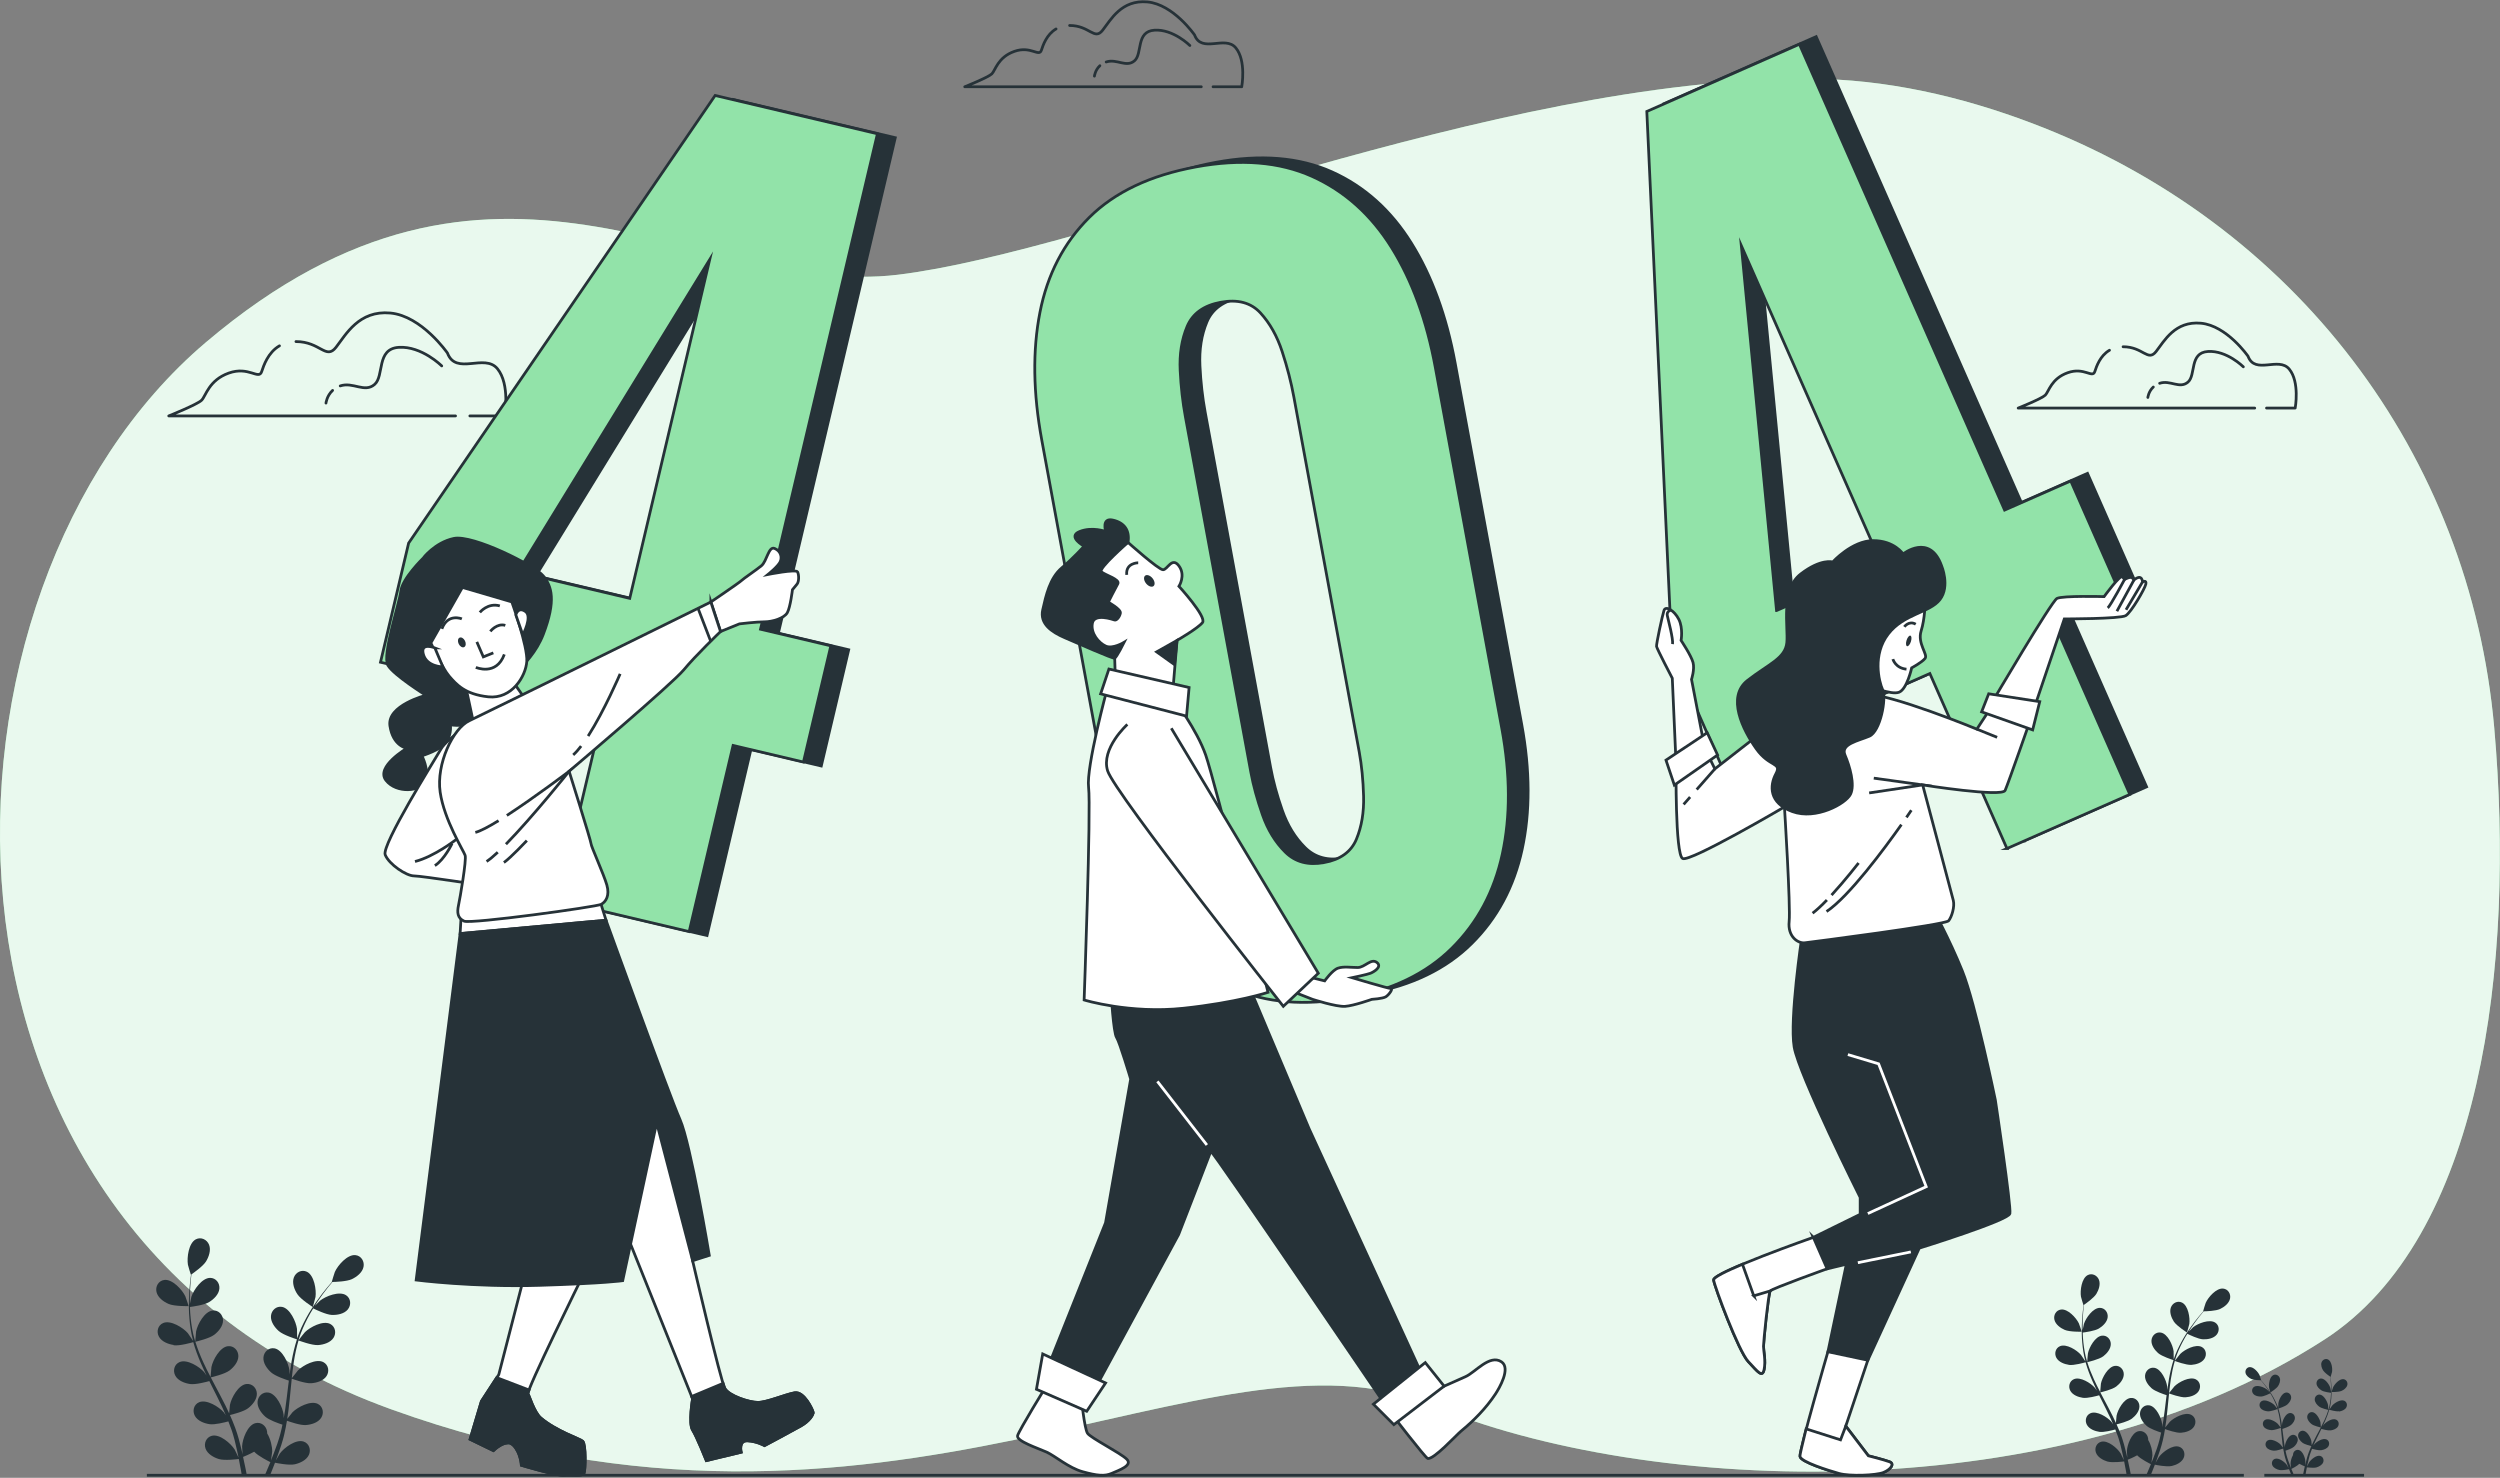 <svg width="900" height="532" viewBox="0 0 900 532" fill="none" xmlns="http://www.w3.org/2000/svg">
<rect x="0" y="0" width="900" height="532" fill="#808080" stroke="none"/>
<g clip-path="url(#clip0_902_482)">
<path d="M897.921 261.935C889.207 163.717 826.418 80.18 731.133 44.217C706.085 34.757 678.973 28.43 651.201 28.355C537.743 28.032 394.512 90.299 323.17 98.914C251.841 107.529 178.634 34.521 74.052 123.291C-30.518 212.062 -37.952 442.72 140.732 507.312C319.416 571.892 435.858 472.766 514.696 505.671C593.534 538.576 741.401 544.021 836.897 482.176C893.52 445.505 905.479 347.187 897.921 261.948V261.935Z" fill="#92E3A9"/>
<path opacity="0.8" d="M897.921 261.935C889.207 163.717 826.418 80.18 731.133 44.217C706.085 34.757 678.973 28.43 651.201 28.355C537.743 28.032 394.512 90.299 323.17 98.914C251.841 107.529 178.634 34.521 74.052 123.291C-30.518 212.062 -37.952 442.72 140.732 507.312C319.416 571.892 435.858 472.766 514.696 505.671C593.534 538.576 741.401 544.021 836.897 482.176C893.52 445.505 905.479 347.187 897.921 261.948V261.935Z" fill="white"/>
<path d="M815.155 531.093H851.056" stroke="#263238" stroke-miterlimit="10"/>
<path d="M52.869 531.093H807.783" stroke="#263238" stroke-miterlimit="10"/>
<path d="M60.676 469.41C62.777 470.33 67.911 470.205 67.911 470.205C67.961 470.205 66.805 466.849 66.705 466.638C65.574 464.276 62.019 460.385 59.122 460.783C57.034 461.068 55.878 463.157 56.338 465.121C56.822 467.135 58.873 468.627 60.664 469.397L60.676 469.41Z" fill="#263238"/>
<path d="M62.454 484.29C64.629 484.613 69.216 483.283 69.577 483.171C70.298 485.732 71.255 488.305 72.361 490.866C72.995 492.32 73.666 493.775 74.375 495.217C73.952 494.608 73.579 494.061 73.517 493.986C71.802 492.009 67.339 489.2 64.654 490.344C62.715 491.164 62.143 493.489 63.125 495.266C64.119 497.081 66.506 497.976 68.433 498.25C70.397 498.536 74.325 497.479 75.357 497.193C75.63 497.74 75.904 498.3 76.177 498.847C77.508 501.494 78.838 504.117 80.068 506.74C80.504 507.66 80.901 508.592 81.299 509.512C80.926 508.965 80.615 508.518 80.553 508.443C78.85 506.467 74.375 503.657 71.69 504.801C69.751 505.621 69.179 507.946 70.161 509.724C71.155 511.539 73.542 512.434 75.469 512.707C77.334 512.981 80.976 512.036 82.207 511.7C82.579 512.657 82.965 513.615 83.288 514.559C83.499 515.206 83.736 515.827 83.91 516.486C84.096 517.145 84.27 517.791 84.457 518.438C84.755 519.693 85.078 520.974 85.339 522.204C85.526 523.062 85.687 523.87 85.861 524.691C85.439 523.771 84.581 521.981 84.481 521.832C83.089 519.619 79.111 516.163 76.264 516.884C74.226 517.406 73.306 519.619 74.002 521.508C74.711 523.448 76.923 524.691 78.8 525.263C80.852 525.884 85.401 525.312 85.973 525.238C86.247 526.593 86.495 527.923 86.719 529.178C86.831 529.837 86.943 530.459 87.042 531.093H88.857C88.72 530.372 88.584 529.638 88.434 528.855C88.161 527.475 87.85 526.008 87.502 524.492C87.85 524.355 89.79 523.572 91.505 522.615C92.997 524.231 96.838 526.133 97.335 526.369C96.813 527.649 96.291 528.892 95.781 530.061C95.632 530.409 95.483 530.745 95.334 531.08H97.236C97.285 530.968 97.335 530.857 97.373 530.732C97.907 529.427 98.454 528.035 99.001 526.58C99.548 526.692 104.048 527.612 106.149 527.14C108.051 526.705 110.35 525.635 111.208 523.746C112.041 521.906 111.295 519.631 109.294 518.96C106.522 518.028 102.283 521.173 100.741 523.274C100.654 523.398 99.809 524.852 99.287 525.785C99.511 525.188 99.722 524.616 99.946 524.007C100.393 522.801 100.791 521.583 101.239 520.278C101.425 519.644 101.624 518.997 101.823 518.338C102.034 517.692 102.171 516.996 102.345 516.312C102.718 514.733 103.029 513.105 103.302 511.464C104.359 511.849 108.138 513.167 110.089 513.018C112.041 512.881 114.478 512.173 115.609 510.432C116.715 508.742 116.317 506.38 114.44 505.41C111.842 504.068 107.181 506.541 105.328 508.381C105.216 508.493 104.036 509.972 103.402 510.793C103.551 509.811 103.712 508.816 103.837 507.809C104.197 504.913 104.471 501.967 104.757 499.021C104.844 498.125 104.943 497.23 105.03 496.323C105.403 496.46 109.853 498.125 112.041 497.964C113.993 497.827 116.429 497.119 117.561 495.378C118.667 493.688 118.269 491.326 116.392 490.356C113.794 489.014 109.132 491.487 107.28 493.327C107.143 493.464 105.44 495.59 105.042 496.149C105.254 494.172 105.478 492.208 105.776 490.281C106.186 487.621 106.745 485.023 107.466 482.562C107.641 482.624 112.277 484.377 114.527 484.228C116.479 484.091 118.916 483.37 120.047 481.642C121.153 479.951 120.755 477.589 118.878 476.62C116.28 475.277 111.618 477.751 109.766 479.591C109.617 479.74 107.802 482.015 107.504 482.45C107.554 482.301 107.578 482.152 107.616 482.002C108.424 479.379 109.53 476.931 110.674 474.693C111.345 473.388 112.054 472.182 112.762 471.026C113.595 471.436 117.411 473.288 119.438 473.375C121.389 473.45 123.888 473.015 125.206 471.411C126.486 469.845 126.362 467.458 124.597 466.29C122.16 464.673 117.25 466.613 115.211 468.241C115.099 468.328 114.067 469.36 113.334 470.106C113.67 469.584 113.993 469.049 114.328 468.552C115.547 466.712 116.79 465.096 117.896 463.679C118.53 462.883 119.114 462.162 119.674 461.504C120.706 461.491 124.845 461.354 126.648 460.509C128.413 459.676 130.439 458.135 130.862 456.108C131.284 454.132 130.066 452.068 127.965 451.845C125.056 451.534 121.601 455.512 120.544 457.899C120.457 458.11 119.388 461.491 119.438 461.491C119.438 461.491 119.487 461.491 119.5 461.491C118.953 462.113 118.369 462.796 117.747 463.542C116.603 464.935 115.335 466.526 114.067 468.353C112.799 470.168 111.469 472.182 110.251 474.432C109.033 476.682 107.864 479.106 106.994 481.766C106.994 481.791 106.982 481.828 106.969 481.853C106.982 480.995 106.944 478.596 106.92 478.41C106.584 475.824 104.408 471.013 101.537 470.479C99.461 470.093 97.708 471.722 97.546 473.736C97.373 475.799 98.864 477.85 100.331 479.156C101.972 480.623 106.522 482.04 106.895 482.152C106.087 484.687 105.453 487.36 104.968 490.095C104.694 491.661 104.458 493.24 104.247 494.831C104.247 494.085 104.222 493.427 104.21 493.34C103.874 490.754 101.698 485.943 98.827 485.409C96.751 485.023 94.998 486.652 94.837 488.665C94.662 490.729 96.154 492.78 97.621 494.085C99.1 495.403 102.954 496.696 103.986 497.019C103.911 497.628 103.824 498.237 103.75 498.847C103.402 501.78 103.066 504.714 102.643 507.573C102.494 508.58 102.32 509.575 102.134 510.557C102.134 509.898 102.109 509.338 102.096 509.264C101.761 506.678 99.585 501.867 96.714 501.333C94.638 500.947 92.885 502.576 92.723 504.59C92.549 506.653 94.053 508.704 95.508 510.01C96.912 511.265 100.468 512.483 101.686 512.881C101.475 513.888 101.263 514.895 101.002 515.865C100.816 516.524 100.679 517.17 100.455 517.816C100.244 518.463 100.045 519.109 99.834 519.743C99.399 520.949 98.951 522.204 98.491 523.373C98.18 524.193 97.87 524.964 97.559 525.735C97.721 524.728 97.982 522.764 97.994 522.59C98.031 520.85 97.422 518.04 96.192 516.051C96.192 515.79 96.192 515.541 96.142 515.28C95.819 513.279 93.942 511.8 91.903 512.347C89.081 513.105 87.278 518.065 87.154 520.675C87.154 520.825 87.241 522.503 87.328 523.572C87.191 522.963 87.055 522.354 86.906 521.732C86.607 520.477 86.272 519.246 85.923 517.903C85.725 517.269 85.538 516.623 85.339 515.964C85.153 515.318 84.879 514.646 84.656 513.988C84.096 512.459 83.45 510.942 82.778 509.413C83.872 509.152 87.751 508.17 89.305 506.976C90.859 505.783 92.499 503.844 92.475 501.78C92.462 499.754 90.834 498.014 88.733 498.237C85.824 498.548 83.3 503.185 82.778 505.746C82.741 505.907 82.579 507.784 82.493 508.816C82.082 507.909 81.672 507.001 81.212 506.094C79.907 503.471 78.514 500.873 77.135 498.262C76.712 497.467 76.302 496.659 75.879 495.863C76.264 495.776 80.901 494.695 82.642 493.364C84.195 492.171 85.836 490.232 85.812 488.168C85.799 486.142 84.171 484.402 82.07 484.625C79.161 484.936 76.637 489.573 76.115 492.134C76.078 492.32 75.829 495.03 75.805 495.714C74.885 493.949 73.99 492.183 73.182 490.406C72.05 487.957 71.093 485.496 70.322 483.034C70.509 482.997 75.345 481.891 77.122 480.523C78.676 479.33 80.317 477.39 80.292 475.327C80.28 473.301 78.651 471.56 76.55 471.784C73.641 472.095 71.118 476.732 70.596 479.292C70.559 479.491 70.298 482.4 70.285 482.935C70.235 482.786 70.173 482.636 70.136 482.5C69.353 479.864 68.93 477.216 68.657 474.718C68.495 473.263 68.421 471.871 68.371 470.504C69.291 470.392 73.492 469.832 75.245 468.776C76.911 467.769 78.763 466.016 78.975 463.965C79.186 461.951 77.756 460.037 75.643 460.037C72.722 460.037 69.701 464.363 68.893 466.849C68.843 466.986 68.557 468.403 68.358 469.447C68.358 468.838 68.334 468.204 68.334 467.607C68.334 465.394 68.483 463.368 68.619 461.578C68.706 460.559 68.806 459.639 68.905 458.781C69.751 458.197 73.132 455.81 74.176 454.107C75.195 452.441 76.028 450.042 75.27 448.115C74.524 446.238 72.374 445.194 70.509 446.151C67.911 447.494 67.227 452.727 67.65 455.3C67.687 455.524 68.669 458.943 68.719 458.905C68.719 458.905 68.756 458.881 68.769 458.868C68.657 459.689 68.545 460.584 68.433 461.553C68.259 463.343 68.072 465.37 68.023 467.595C67.96 469.808 67.96 472.232 68.197 474.768C68.421 477.316 68.793 479.989 69.527 482.686C69.527 482.711 69.552 482.748 69.552 482.773C69.092 482.052 67.737 480.076 67.612 479.926C65.909 477.95 61.434 475.14 58.749 476.284C56.81 477.105 56.238 479.429 57.22 481.207C58.215 483.022 60.601 483.917 62.528 484.19L62.454 484.29Z" fill="#263238"/>
<path d="M112.613 470.541C112.613 470.541 113.545 467.122 113.583 466.911C113.943 464.325 113.123 459.117 110.487 457.836C108.585 456.917 106.472 458.023 105.776 459.925C105.067 461.864 105.963 464.251 107.032 465.879C108.275 467.806 112.626 470.541 112.626 470.541H112.613Z" fill="#263238"/>
<path d="M743.266 478.745C745.044 479.529 749.407 479.429 749.407 479.429C749.457 479.429 748.475 476.582 748.388 476.408C747.431 474.407 744.41 471.1 741.949 471.436C740.171 471.672 739.189 473.45 739.587 475.116C739.997 476.819 741.75 478.087 743.266 478.745Z" fill="#263238"/>
<path d="M744.771 491.363C746.623 491.636 750.514 490.505 750.812 490.418C751.421 492.594 752.229 494.782 753.174 496.945C753.708 498.188 754.28 499.418 754.877 500.637C754.516 500.114 754.206 499.654 754.144 499.592C752.689 497.914 748.91 495.527 746.623 496.497C744.982 497.193 744.497 499.17 745.317 500.674C746.163 502.215 748.189 502.974 749.818 503.21C751.483 503.458 754.815 502.551 755.697 502.302C755.934 502.775 756.157 503.247 756.394 503.707C757.525 505.945 758.656 508.182 759.7 510.407C760.073 511.191 760.409 511.974 760.744 512.757C760.434 512.297 760.16 511.912 760.11 511.849C758.656 510.171 754.877 507.784 752.59 508.754C750.949 509.45 750.464 511.427 751.284 512.931C752.13 514.472 754.156 515.231 755.784 515.467C757.376 515.703 760.459 514.895 761.503 514.609C761.826 515.417 762.149 516.238 762.423 517.046C762.597 517.593 762.808 518.115 762.945 518.686C763.106 519.246 763.256 519.793 763.405 520.34C763.653 521.396 763.927 522.49 764.151 523.535C764.312 524.256 764.449 524.952 764.598 525.648C764.238 524.865 763.504 523.348 763.43 523.224C762.249 521.347 758.867 518.413 756.456 519.022C754.728 519.47 753.945 521.334 754.541 522.95C755.138 524.591 757.028 525.648 758.606 526.133C760.347 526.667 764.213 526.182 764.698 526.12C764.934 527.276 765.145 528.395 765.331 529.464C765.431 530.024 765.518 530.558 765.605 531.093H767.134C767.022 530.484 766.898 529.85 766.774 529.203C766.55 528.035 766.276 526.779 765.99 525.499C766.276 525.387 767.93 524.716 769.384 523.908C770.652 525.287 773.909 526.891 774.332 527.102C773.884 528.196 773.449 529.253 773.014 530.235C772.89 530.533 772.753 530.807 772.629 531.093H774.245C774.282 530.993 774.319 530.906 774.369 530.807C774.829 529.7 775.289 528.507 775.749 527.289C776.221 527.388 780.037 528.159 781.815 527.761C783.431 527.401 785.383 526.481 786.104 524.89C786.812 523.323 786.178 521.396 784.488 520.825C782.138 520.029 778.546 522.702 777.228 524.492C777.153 524.591 776.432 525.834 775.997 526.617C776.184 526.12 776.37 525.635 776.557 525.113C776.93 524.094 777.278 523.062 777.651 521.943C777.812 521.396 777.974 520.849 778.148 520.302C778.322 519.756 778.434 519.159 778.595 518.587C778.919 517.244 779.18 515.865 779.403 514.472C780.299 514.796 783.506 515.914 785.159 515.79C786.812 515.678 788.888 515.069 789.833 513.602C790.765 512.16 790.43 510.159 788.851 509.338C786.638 508.195 782.685 510.295 781.119 511.862C781.02 511.961 780.025 513.204 779.478 513.9C779.615 513.068 779.739 512.222 779.851 511.377C780.162 508.916 780.386 506.417 780.634 503.918C780.709 503.16 780.796 502.389 780.87 501.631C781.194 501.755 784.973 503.16 786.825 503.023C788.478 502.911 790.554 502.302 791.499 500.835C792.431 499.393 792.096 497.392 790.517 496.572C788.304 495.428 784.351 497.529 782.785 499.095C782.66 499.207 781.231 501.009 780.883 501.482C781.057 499.804 781.256 498.138 781.504 496.497C781.852 494.235 782.325 492.034 782.934 489.946C783.083 490.008 787.024 491.487 788.926 491.351C790.579 491.239 792.655 490.63 793.6 489.163C794.532 487.721 794.196 485.719 792.618 484.899C790.405 483.755 786.452 485.856 784.886 487.422C784.761 487.547 783.22 489.486 782.959 489.859C782.996 489.734 783.021 489.598 783.058 489.473C783.742 487.248 784.674 485.172 785.656 483.27C786.216 482.164 786.825 481.145 787.434 480.163C788.143 480.511 791.375 482.089 793.103 482.152C794.756 482.214 796.882 481.841 798 480.486C799.094 479.156 798.982 477.129 797.491 476.147C795.427 474.78 791.263 476.421 789.522 477.801C789.423 477.875 788.553 478.745 787.931 479.392C788.217 478.957 788.491 478.497 788.777 478.074C789.821 476.508 790.865 475.14 791.797 473.935C792.332 473.251 792.841 472.654 793.314 472.082C794.184 472.07 797.702 471.958 799.231 471.237C800.735 470.528 802.438 469.223 802.811 467.508C803.172 465.83 802.128 464.077 800.35 463.89C797.876 463.629 794.942 467.01 794.047 469.037C793.973 469.211 793.065 472.095 793.115 472.095C793.115 472.095 793.152 472.095 793.165 472.095C792.692 472.629 792.207 473.201 791.673 473.835C790.703 475.016 789.622 476.371 788.553 477.913C787.471 479.454 786.34 481.169 785.321 483.071C784.289 484.986 783.294 487.037 782.561 489.299C782.561 489.324 782.549 489.349 782.536 489.374C782.549 488.641 782.511 486.614 782.499 486.453C782.213 484.252 780.373 480.175 777.924 479.727C776.171 479.404 774.68 480.784 774.531 482.487C774.394 484.24 775.649 485.98 776.892 487.087C778.285 488.33 782.151 489.536 782.462 489.635C781.778 491.786 781.243 494.06 780.833 496.385C780.597 497.715 780.398 499.058 780.224 500.413C780.224 499.779 780.199 499.219 780.187 499.145C779.901 496.945 778.061 492.867 775.612 492.42C773.859 492.096 772.368 493.476 772.218 495.179C772.069 496.932 773.337 498.672 774.58 499.779C775.836 500.898 779.105 501.992 779.975 502.265C779.913 502.787 779.839 503.297 779.776 503.819C779.478 506.305 779.192 508.804 778.832 511.228C778.707 512.086 778.558 512.918 778.397 513.764C778.397 513.204 778.372 512.732 778.372 512.657C778.086 510.457 776.246 506.38 773.797 505.932C772.032 505.609 770.553 506.989 770.403 508.692C770.254 510.432 771.522 512.185 772.765 513.291C773.959 514.36 776.979 515.392 778.011 515.728C777.825 516.586 777.651 517.443 777.439 518.264C777.278 518.823 777.166 519.37 776.979 519.917C776.805 520.464 776.631 521.011 776.457 521.546C776.084 522.565 775.711 523.634 775.314 524.616C775.053 525.312 774.779 525.959 774.518 526.617C774.655 525.76 774.879 524.094 774.879 523.957C774.916 522.49 774.394 520.091 773.35 518.413C773.35 518.202 773.35 517.978 773.312 517.767C773.039 516.076 771.448 514.808 769.72 515.268C767.32 515.902 765.804 520.116 765.68 522.329C765.68 522.465 765.754 523.883 765.829 524.778C765.704 524.256 765.593 523.746 765.468 523.211C765.22 522.155 764.934 521.098 764.635 519.967C764.474 519.42 764.312 518.873 764.138 518.326C763.989 517.779 763.753 517.207 763.554 516.648C763.081 515.355 762.535 514.062 761.963 512.769C762.895 512.545 766.177 511.713 767.495 510.693C768.812 509.686 770.205 508.033 770.192 506.28C770.192 504.565 768.8 503.073 767.022 503.272C764.548 503.545 762.41 507.474 761.963 509.649C761.938 509.786 761.789 511.377 761.727 512.26C761.378 511.489 761.03 510.718 760.645 509.947C759.539 507.722 758.358 505.51 757.189 503.297C756.829 502.613 756.481 501.942 756.12 501.258C756.456 501.184 760.384 500.276 761.863 499.132C763.181 498.125 764.573 496.472 764.561 494.719C764.561 493.004 763.168 491.512 761.391 491.711C758.917 491.984 756.779 495.913 756.331 498.088C756.294 498.25 756.095 500.55 756.07 501.134C755.287 499.642 754.529 498.138 753.845 496.634C752.888 494.558 752.068 492.457 751.421 490.381C751.57 490.344 755.685 489.411 757.189 488.255C758.507 487.248 759.899 485.595 759.887 483.842C759.887 482.127 758.494 480.635 756.717 480.834C754.243 481.107 752.105 485.036 751.657 487.211C751.62 487.385 751.396 489.846 751.396 490.294C751.359 490.17 751.309 490.045 751.272 489.921C750.613 487.683 750.253 485.433 750.016 483.308C749.88 482.077 749.818 480.884 749.78 479.727C750.563 479.628 754.131 479.156 755.61 478.261C757.028 477.403 758.594 475.911 758.768 474.171C758.942 472.468 757.736 470.839 755.946 470.827C753.46 470.827 750.899 474.494 750.215 476.607C750.178 476.719 749.929 477.925 749.755 478.808C749.755 478.285 749.73 477.751 749.73 477.254C749.73 475.377 749.855 473.661 749.967 472.132C750.041 471.262 750.128 470.491 750.215 469.758C750.936 469.261 753.808 467.234 754.69 465.792C755.548 464.375 756.257 462.336 755.61 460.708C754.976 459.117 753.149 458.222 751.57 459.042C749.37 460.186 748.786 464.624 749.146 466.812C749.184 466.998 750.016 469.895 750.054 469.87L750.091 469.845C749.992 470.541 749.892 471.299 749.805 472.12C749.656 473.636 749.494 475.364 749.457 477.254C749.407 479.131 749.407 481.182 749.606 483.345C749.793 485.508 750.116 487.77 750.737 490.058C750.737 490.083 750.75 490.107 750.762 490.132C750.377 489.523 749.221 487.845 749.121 487.721C747.667 486.042 743.888 483.656 741.601 484.625C739.96 485.321 739.475 487.298 740.295 488.802C741.141 490.344 743.167 491.102 744.795 491.338L744.771 491.363Z" fill="#263238"/>
<path d="M787.334 479.703C787.334 479.703 788.13 476.806 788.155 476.62C788.466 474.419 787.757 470.006 785.52 468.925C783.904 468.142 782.113 469.086 781.517 470.69C780.92 472.331 781.678 474.357 782.573 475.749C783.63 477.378 787.322 479.703 787.322 479.703H787.334Z" fill="#263238"/>
<path d="M842.902 500.736C841.87 501.184 839.346 501.134 839.334 501.134C839.309 501.134 839.881 499.481 839.93 499.381C840.49 498.225 842.243 496.311 843.66 496.497C844.692 496.634 845.263 497.666 845.027 498.635C844.791 499.63 843.772 500.363 842.902 500.748V500.736Z" fill="#263238"/>
<path d="M842.031 508.058C840.962 508.22 838.7 507.561 838.526 507.511C838.165 508.779 837.705 510.034 837.158 511.302C836.848 512.023 836.512 512.732 836.164 513.441C836.375 513.142 836.562 512.869 836.586 512.831C837.432 511.862 839.62 510.47 840.95 511.041C841.907 511.452 842.18 512.595 841.708 513.465C841.223 514.36 840.042 514.796 839.098 514.932C838.128 515.069 836.201 514.559 835.691 514.41C835.555 514.684 835.43 514.957 835.294 515.231C834.635 516.536 833.988 517.829 833.379 519.122C833.168 519.582 832.969 520.029 832.77 520.489C832.957 520.216 833.106 519.992 833.143 519.967C833.988 518.997 836.176 517.605 837.506 518.177C838.464 518.587 838.737 519.731 838.265 520.601C837.78 521.496 836.599 521.931 835.654 522.068C834.734 522.204 832.944 521.745 832.335 521.571C832.149 522.043 831.962 522.515 831.801 522.975C831.701 523.298 831.577 523.597 831.49 523.92C831.403 524.243 831.316 524.566 831.229 524.877C831.079 525.486 830.93 526.12 830.794 526.729C830.707 527.152 830.62 527.55 830.533 527.96C830.744 527.5 831.167 526.618 831.204 526.555C831.888 525.461 833.852 523.771 835.244 524.119C836.251 524.38 836.698 525.461 836.363 526.394C836.015 527.351 834.921 527.96 834.001 528.246C832.994 528.557 830.756 528.271 830.47 528.246C830.334 528.917 830.209 529.564 830.11 530.185C830.048 530.508 829.998 530.819 829.948 531.13H829.053C829.115 530.77 829.19 530.409 829.265 530.036C829.401 529.352 829.551 528.631 829.725 527.885C829.551 527.823 828.606 527.438 827.76 526.966C827.027 527.761 825.137 528.694 824.889 528.818C825.15 529.452 825.399 530.061 825.647 530.633C825.722 530.807 825.796 530.968 825.871 531.13H824.939C824.939 531.13 824.889 531.018 824.864 530.956C824.603 530.31 824.329 529.626 824.056 528.917C823.783 528.979 821.57 529.427 820.538 529.191C819.606 528.979 818.462 528.445 818.052 527.525C817.642 526.618 818.014 525.499 818.997 525.176C820.364 524.716 822.44 526.269 823.211 527.301C823.26 527.363 823.671 528.084 823.919 528.532C823.807 528.246 823.708 527.96 823.596 527.662C823.372 527.065 823.173 526.468 822.962 525.822C822.863 525.511 822.776 525.188 822.676 524.865C822.577 524.554 822.502 524.206 822.415 523.87C822.229 523.087 822.079 522.292 821.943 521.483C821.421 521.67 819.568 522.316 818.599 522.254C817.642 522.192 816.436 521.832 815.889 520.986C815.342 520.153 815.541 518.997 816.461 518.512C817.741 517.854 820.041 519.072 820.948 519.979C821.01 520.041 821.582 520.762 821.893 521.16C821.818 520.675 821.744 520.191 821.682 519.693C821.508 518.264 821.371 516.809 821.234 515.367C821.197 514.92 821.147 514.485 821.097 514.037C820.911 514.112 818.723 514.92 817.642 514.845C816.684 514.783 815.479 514.423 814.932 513.577C814.385 512.744 814.584 511.588 815.503 511.104C816.784 510.445 819.084 511.663 819.991 512.57C820.066 512.633 820.898 513.677 821.097 513.963C820.998 512.993 820.886 512.023 820.737 511.066C820.538 509.761 820.264 508.481 819.904 507.262C819.817 507.3 817.53 508.157 816.436 508.083C815.479 508.021 814.273 507.66 813.726 506.815C813.179 505.982 813.378 504.826 814.298 504.341C815.578 503.682 817.865 504.9 818.785 505.808C818.86 505.883 819.755 507.001 819.904 507.213C819.879 507.138 819.867 507.063 819.842 506.989C819.444 505.696 818.897 504.49 818.338 503.396C818.014 502.75 817.666 502.166 817.306 501.594C816.896 501.793 815.019 502.713 814.012 502.75C813.054 502.787 811.824 502.576 811.177 501.78C810.543 501.01 810.606 499.841 811.476 499.257C812.682 498.461 815.093 499.418 816.1 500.214C816.15 500.251 816.659 500.761 817.02 501.134C816.858 500.873 816.697 500.612 816.535 500.376C815.938 499.468 815.329 498.672 814.782 497.976C814.472 497.579 814.186 497.23 813.9 496.907C813.39 496.907 811.351 496.833 810.469 496.422C809.599 496.012 808.604 495.254 808.393 494.259C808.181 493.29 808.791 492.27 809.822 492.159C811.252 492.009 812.955 493.961 813.477 495.142C813.527 495.241 814.049 496.907 814.024 496.907H813.999C814.273 497.218 814.559 497.554 814.869 497.914C815.429 498.598 816.05 499.381 816.684 500.276C817.306 501.171 817.965 502.166 818.561 503.272C819.158 504.378 819.73 505.572 820.165 506.877C820.165 506.889 820.165 506.902 820.177 506.927C820.177 506.504 820.177 505.323 820.202 505.236C820.364 503.956 821.433 501.594 822.85 501.333C823.869 501.146 824.74 501.942 824.814 502.936C824.901 503.956 824.168 504.963 823.447 505.609C822.639 506.33 820.401 507.026 820.215 507.088C820.613 508.331 820.923 509.649 821.16 511.004C821.296 511.775 821.408 512.558 821.52 513.341C821.52 512.981 821.532 512.645 821.545 512.608C821.706 511.327 822.776 508.965 824.193 508.704C825.212 508.518 826.082 509.313 826.157 510.308C826.244 511.327 825.51 512.334 824.789 512.981C824.068 513.627 822.166 514.261 821.657 514.423C821.694 514.721 821.731 515.019 821.769 515.33C821.943 516.772 822.104 518.214 822.316 519.631C822.39 520.129 822.477 520.613 822.564 521.098C822.564 520.775 822.564 520.501 822.577 520.464C822.738 519.184 823.807 516.822 825.225 516.561C826.244 516.374 827.114 517.17 827.189 518.164C827.276 519.171 826.542 520.191 825.821 520.837C825.125 521.459 823.385 522.055 822.776 522.254C822.875 522.751 822.987 523.249 823.111 523.721C823.198 524.044 823.273 524.368 823.385 524.678C823.484 525.001 823.584 525.312 823.695 525.623C823.907 526.22 824.131 526.829 824.354 527.413C824.503 527.811 824.665 528.196 824.814 528.582C824.74 528.084 824.603 527.115 824.603 527.04C824.578 526.182 824.889 524.803 825.486 523.821C825.486 523.696 825.486 523.572 825.51 523.448C825.672 522.466 826.592 521.732 827.599 522.006C828.991 522.379 829.874 524.815 829.936 526.108C829.936 526.182 829.886 527.015 829.849 527.537C829.923 527.239 829.986 526.941 830.06 526.63C830.209 526.008 830.371 525.399 830.545 524.753C830.644 524.442 830.731 524.119 830.831 523.796C830.918 523.472 831.055 523.149 831.167 522.826C831.44 522.068 831.763 521.322 832.086 520.576C831.552 520.452 829.638 519.967 828.879 519.37C828.121 518.786 827.313 517.829 827.313 516.809C827.313 515.815 828.121 514.957 829.153 515.069C830.582 515.231 831.825 517.506 832.086 518.761C832.099 518.836 832.186 519.768 832.223 520.278C832.422 519.83 832.633 519.383 832.857 518.935C833.491 517.642 834.187 516.362 834.871 515.081C835.082 514.684 835.281 514.298 835.493 513.901C835.306 513.851 833.019 513.329 832.161 512.67C831.403 512.086 830.595 511.128 830.595 510.109C830.595 509.115 831.403 508.257 832.435 508.369C833.864 508.518 835.107 510.805 835.368 512.061C835.393 512.16 835.505 513.49 835.517 513.826C835.965 512.956 836.412 512.086 836.81 511.215C837.37 510.01 837.842 508.791 838.215 507.586C838.128 507.561 835.741 507.026 834.871 506.355C834.113 505.771 833.305 504.813 833.305 503.794C833.305 502.8 834.113 501.942 835.144 502.054C836.574 502.215 837.817 504.49 838.078 505.746C838.103 505.845 838.227 507.275 838.227 507.536C838.252 507.461 838.277 507.387 838.302 507.324C838.687 506.032 838.899 504.726 839.035 503.496C839.11 502.775 839.147 502.091 839.172 501.42C838.725 501.37 836.649 501.084 835.791 500.574C834.97 500.077 834.063 499.219 833.951 498.2C833.852 497.206 834.548 496.261 835.592 496.261C837.034 496.261 838.513 498.387 838.911 499.617C838.936 499.679 839.073 500.388 839.172 500.898C839.172 500.599 839.185 500.288 839.185 499.99C839.185 498.896 839.11 497.902 839.048 497.019C839.011 496.522 838.961 496.062 838.911 495.639C838.488 495.353 836.835 494.172 836.313 493.34C835.816 492.519 835.406 491.338 835.778 490.393C836.139 489.473 837.208 488.951 838.128 489.424C839.408 490.083 839.744 492.656 839.533 493.924C839.52 494.036 839.035 495.714 839.011 495.701L838.986 495.689C839.048 496.099 839.098 496.534 839.147 497.007C839.234 497.889 839.321 498.884 839.346 499.978C839.371 501.072 839.371 502.253 839.259 503.508C839.147 504.764 838.961 506.081 838.6 507.399C838.6 507.412 838.6 507.424 838.588 507.449C838.812 507.088 839.483 506.119 839.545 506.044C840.39 505.074 842.578 503.682 843.908 504.254C844.866 504.664 845.139 505.808 844.667 506.678C844.182 507.573 843.001 508.008 842.056 508.145L842.031 508.058Z" fill="#263238"/>
<path d="M817.331 501.283C817.331 501.283 816.871 499.605 816.858 499.493C816.684 498.225 817.082 495.652 818.388 495.03C819.32 494.583 820.364 495.117 820.712 496.062C821.06 497.019 820.625 498.188 820.103 498.996C819.494 499.94 817.356 501.283 817.343 501.295L817.331 501.283Z" fill="#263238"/>
<path d="M100.605 124.497C96.49 126.896 94.936 131.558 94.19 133.796C93.158 136.879 89.566 131.732 82.356 134.305C75.158 136.879 74.126 142.535 72.585 144.076C71.043 145.618 60.751 149.732 60.751 149.732H163.991" stroke="#263238" stroke-linecap="round" stroke-linejoin="round"/>
<path d="M169.149 149.732H181.655C181.655 149.732 183.718 138.42 179.082 132.751C174.457 127.095 164.164 135.325 161.082 127.095C161.082 127.095 151.82 113.719 140.508 112.688C129.196 111.656 124.559 120.407 120.954 125.032C117.349 129.656 115.298 122.968 106.546 122.968" stroke="#263238" stroke-linecap="round" stroke-linejoin="round"/>
<path d="M119.736 140.546C117.635 142.497 117.349 145.108 117.349 145.108" stroke="#263238" stroke-linecap="round" stroke-linejoin="round"/>
<path d="M159.018 131.732C159.018 131.732 151.821 124.534 143.579 125.044C135.35 125.554 138.432 135.337 134.827 138.42C131.222 141.503 127.108 137.388 122.483 138.93" stroke="#263238" stroke-linecap="round" stroke-linejoin="round"/>
<path d="M380.179 10.417C376.786 12.406 375.505 16.235 374.896 18.087C374.051 20.636 371.08 16.384 365.138 18.51C359.196 20.636 358.35 25.297 357.07 26.578C355.802 27.846 347.312 31.239 347.312 31.239H432.464" stroke="#263238" stroke-linecap="round" stroke-linejoin="round"/>
<path d="M436.703 31.239H447.021C447.021 31.239 448.724 21.904 444.895 17.242C441.066 12.58 432.588 19.368 430.04 12.58C430.04 12.58 422.407 1.554 413.072 0.696C403.736 -0.149 399.92 7.061 396.949 10.877C393.978 14.694 392.287 9.174 385.064 9.174" stroke="#263238" stroke-linecap="round" stroke-linejoin="round"/>
<path d="M395.954 23.656C394.226 25.272 393.99 27.411 393.99 27.411" stroke="#263238" stroke-linecap="round" stroke-linejoin="round"/>
<path d="M428.349 16.384C428.349 16.384 422.407 10.442 415.62 10.865C408.833 11.287 411.381 19.355 408.41 21.891C405.439 24.427 402.045 21.046 398.229 22.314" stroke="#263238" stroke-linecap="round" stroke-linejoin="round"/>
<path d="M759.414 126.089C756.02 128.077 754.74 131.906 754.131 133.758C753.286 136.307 750.315 132.055 744.373 134.181C738.43 136.307 737.585 140.968 736.305 142.249C735.024 143.529 726.546 146.911 726.546 146.911H811.699" stroke="#263238" stroke-linecap="round" stroke-linejoin="round"/>
<path d="M815.951 146.898H826.268C826.268 146.898 827.971 137.562 824.143 132.901C820.326 128.239 811.836 135.026 809.288 128.239C809.288 128.239 801.655 117.213 792.319 116.355C782.983 115.51 779.167 122.72 776.196 126.536C773.225 130.352 771.534 124.833 764.312 124.833" stroke="#263238" stroke-linecap="round" stroke-linejoin="round"/>
<path d="M775.189 139.328C773.461 140.944 773.225 143.082 773.225 143.082" stroke="#263238" stroke-linecap="round" stroke-linejoin="round"/>
<path d="M807.597 132.055C807.597 132.055 801.655 126.113 794.868 126.536C788.08 126.959 790.629 135.026 787.658 137.562C784.687 140.111 781.293 136.717 777.477 137.985" stroke="#263238" stroke-linecap="round" stroke-linejoin="round"/>
<path d="M728.536 302.746L700.777 239.733L625.706 272.812L607.93 232.474L598.88 37.393L653.813 13.189L727.691 180.897L751.496 170.405L768.825 209.75L745.02 220.241L772.778 283.254L728.524 302.746H728.536ZM645.596 217.059L683.436 200.389L632.904 85.7L645.583 217.059H645.596Z" fill="#263238" stroke="#263238" stroke-miterlimit="10"/>
<path d="M722.507 305.481L694.748 242.468L619.677 275.547L601.9 235.208L592.851 40.128L647.783 15.924L721.661 183.632L745.467 173.14L762.796 212.484L738.99 222.976L766.749 285.989L722.494 305.481H722.507ZM639.567 219.794L677.407 203.124L626.874 88.435L639.554 219.794H639.567Z" fill="#92E3A9" stroke="#263238" stroke-miterlimit="10"/>
<path d="M492.743 357.63C476.781 360.576 462.896 359.42 451.074 354.186C439.264 348.953 429.568 340.549 422.01 328.976C414.452 317.403 409.156 303.368 406.123 286.897L382.168 156.83C379.048 139.874 378.812 124.534 381.497 110.835C384.17 97.136 390.1 85.725 399.274 76.625C408.448 67.525 421.239 61.472 437.636 58.451C453.809 55.467 467.756 56.611 479.467 61.857C491.164 67.115 500.711 75.668 508.095 87.515C515.479 99.374 520.738 113.782 523.858 130.738L547.813 260.804C550.846 277.287 550.895 292.279 547.962 305.792C545.028 319.305 538.974 330.604 529.787 339.704C520.613 348.803 508.257 354.783 492.743 357.642V357.63ZM483.768 308.9C489.672 307.818 493.563 304.996 495.44 300.447C497.318 295.909 498.175 290.75 498.014 284.97C497.852 279.202 497.33 273.919 496.46 269.145L472.903 141.229C471.933 135.983 470.541 130.551 468.714 124.957C466.886 119.363 464.288 114.726 460.895 111.022C457.501 107.33 452.74 106.037 446.624 107.168C440.495 108.299 436.455 111.208 434.491 115.882C432.527 120.569 431.694 125.84 431.98 131.72C432.266 137.6 432.9 143.156 433.869 148.415L457.426 276.33C458.309 281.116 459.701 286.225 461.603 291.67C463.505 297.127 466.265 301.615 469.857 305.158C473.45 308.701 478.087 309.944 483.768 308.887V308.9Z" fill="#263238" stroke="#263238" stroke-miterlimit="10"/>
<path d="M485.62 359.27C469.658 362.217 455.773 361.06 443.951 355.827C432.141 350.593 422.445 342.19 414.887 330.617C407.329 319.043 402.033 305.009 399 288.538L375.045 158.471C371.925 141.515 371.689 126.175 374.374 112.476C377.047 98.777 382.976 87.365 392.151 78.266C401.325 69.166 414.116 63.112 430.513 60.092C446.686 57.108 460.633 58.252 472.343 63.498C484.041 68.756 493.588 77.309 500.972 89.156C508.356 101.015 513.615 115.422 516.735 132.378L540.69 262.445C543.723 278.928 543.772 293.92 540.839 307.433C537.905 320.945 531.851 332.245 522.664 341.345C513.49 350.444 501.134 356.424 485.62 359.283V359.27ZM476.645 310.541C482.549 309.459 486.44 306.637 488.317 302.087C490.194 297.55 491.052 292.391 490.891 286.611C490.729 280.843 490.207 275.56 489.337 270.786L465.78 142.87C464.81 137.624 463.418 132.192 461.591 126.598C459.763 121.004 457.165 116.367 453.771 112.663C450.378 108.971 445.617 107.678 439.501 108.809C433.372 109.94 429.332 112.849 427.368 117.523C425.404 122.21 424.571 127.481 424.857 133.36C425.143 139.24 425.777 144.797 426.746 150.055L450.303 277.971C451.186 282.757 452.578 287.866 454.48 293.311C456.382 298.768 459.142 303.256 462.734 306.799C466.327 310.342 470.964 311.585 476.645 310.528V310.541Z" fill="#92E3A9" stroke="#263238" stroke-miterlimit="10"/>
<path d="M207.45 325.682L223.262 258.666L143.417 239.82L153.549 196.921L263.875 35.789L322.301 49.575L280.209 227.936L305.531 233.916L295.661 275.759L270.339 269.779L254.526 336.795L207.462 325.682H207.45ZM192.893 207.325L233.145 216.823L261.935 94.849L192.893 207.325Z" fill="#263238" stroke="#263238" stroke-miterlimit="10"/>
<path d="M201.01 324.265L216.823 257.249L136.978 238.403L147.109 195.504L257.448 34.372L315.874 48.158L273.782 226.519L299.104 232.498L289.234 274.341L263.912 268.362L248.099 335.378L201.035 324.265H201.01ZM186.454 205.908L226.706 215.406L255.496 93.432L186.454 205.908Z" fill="#92E3A9" stroke="#263238" stroke-miterlimit="10"/>
<path d="M648.653 337.379C648.653 337.379 644.228 366.953 645.893 376.898C647.547 386.843 669.662 431.072 669.662 431.072V437.151L652.805 445.443L657.778 456.78L664.689 455.126L658.051 486.639L672.421 489.685L690.944 449.334C690.944 449.334 723.003 439.389 723.563 436.89C724.11 434.404 718.317 395.979 718.317 395.979C718.317 395.979 711.132 361.16 706.433 349.549C701.734 337.939 695.929 327.434 695.929 327.434L648.666 337.379H648.653Z" fill="#263238" stroke="#263238" stroke-miterlimit="10"/>
<path d="M665.236 379.657L676.3 382.976L693.43 427.206L672.421 436.878" stroke="white" stroke-miterlimit="10"/>
<path d="M687.898 450.688L668.829 454.567" stroke="white" stroke-miterlimit="10"/>
<path d="M632.791 264.757L617.351 276.803L613.697 269.332L603.391 275.125C603.391 275.125 603.006 307.756 605.766 309.074C608.525 310.391 642.4 290.489 642.4 290.489C642.4 290.489 644.663 326.403 644.091 331.773C643.531 337.143 647.198 339.692 649.747 339.406C652.295 339.12 700.366 332.904 701.497 331.487C702.629 330.07 703.76 326.403 703.188 324.14C702.629 321.878 692.162 282.571 692.162 282.571C692.162 282.571 720.716 287.096 721.847 284.547C722.978 281.999 731.456 257.684 731.456 257.684L717.036 254.29L711.666 262.495C711.666 262.495 680.849 249.765 670.954 249.765C661.059 249.765 635.886 262.495 632.778 264.757H632.791Z" fill="white" stroke="#263238" stroke-miterlimit="10"/>
<path d="M711.679 262.495L718.963 265.441" stroke="#263238" stroke-miterlimit="10"/>
<path d="M674.559 280.134L692.174 282.571L672.894 285.455" stroke="#263238" stroke-miterlimit="10"/>
<path d="M608.439 286.934L606.102 289.594" stroke="#263238" stroke-miterlimit="10"/>
<path d="M617.351 276.803L610.812 284.237" stroke="#263238" stroke-miterlimit="10"/>
<path d="M684.504 296.866C678.363 305.556 665.696 322.686 657.554 328.155" stroke="#263238" stroke-miterlimit="10"/>
<path d="M688.084 291.683C688.084 291.683 687.438 292.64 686.319 294.268" stroke="#263238" stroke-miterlimit="10"/>
<path d="M657.678 324.004C655.838 325.918 654.048 327.609 652.531 328.752" stroke="#263238" stroke-miterlimit="10"/>
<path d="M669.09 310.677C669.09 310.677 664.316 316.831 659.356 322.238" stroke="#263238" stroke-miterlimit="10"/>
<path d="M603.392 275.124L602.024 244.171C602.024 244.171 596.48 233.555 596.356 232.71C596.231 231.864 598.444 221.547 599.041 219.744C599.637 217.942 602.758 219.769 604.374 222.964C605.977 226.158 605.194 230.559 605.194 230.559C605.194 230.559 608.849 236.029 609.495 238.503C610.142 240.976 608.948 244.581 608.948 244.581L613.697 269.319L603.392 275.112V275.124Z" fill="white" stroke="#263238" stroke-miterlimit="10"/>
<path d="M601.663 219.57C601.663 219.57 599.861 219.968 600.234 221.646C600.607 223.324 602.384 229.975 602.123 231.877" stroke="#263238" stroke-miterlimit="10"/>
<path d="M717.062 252.96C717.062 252.96 738.518 216.487 740.494 215.443C742.471 214.386 757.475 214.784 757.475 214.784C757.475 214.784 763.268 206.754 764.063 207.673L764.859 208.593C764.859 208.593 766.96 207.412 767.619 208.071L768.278 208.73C768.278 208.73 769.72 207.549 770.515 207.935C771.311 208.332 771.311 209.513 771.311 209.513C771.311 209.513 772.889 208.593 772.492 210.309C772.094 212.024 767.221 220.44 765.257 221.634C763.28 222.815 743.142 222.815 743.142 222.815L732.215 255.197L717.074 252.96H717.062Z" fill="white" stroke="#263238" stroke-miterlimit="10"/>
<path d="M764.846 208.593C764.846 208.593 759.849 217.942 758.792 218.861" stroke="#263238" stroke-miterlimit="10"/>
<path d="M768.265 208.718L762.087 220.042" stroke="#263238" stroke-miterlimit="10"/>
<path d="M771.298 209.513L765.369 219.52" stroke="#263238" stroke-miterlimit="10"/>
<path d="M599.75 273.645L602.77 282.633L618.334 271.793L614.592 263.775L599.75 273.645Z" fill="white" stroke="#263238" stroke-miterlimit="10"/>
<path d="M693.02 216.959C693.02 216.959 693.02 222.616 691.603 227.141C690.186 231.665 694.151 235.619 693.02 237.036C691.889 238.453 688.209 240.429 688.209 240.429C688.209 240.429 686.518 248.062 683.684 249.193C680.862 250.324 672.944 246.931 672.944 246.931C672.944 246.931 665.87 237.881 670.681 229.962C675.492 222.044 693.02 216.959 693.02 216.959Z" fill="white" stroke="#263238" stroke-miterlimit="10"/>
<path d="M687.923 230.982C687.587 232.026 686.966 232.772 686.543 232.635C686.108 232.498 686.034 231.541 686.369 230.484C686.705 229.44 687.326 228.694 687.749 228.831C688.184 228.968 688.259 229.925 687.923 230.982Z" fill="#263238"/>
<path d="M685.561 225.649C685.561 225.649 687.214 223.299 689.663 224.716" stroke="#263238" stroke-miterlimit="10"/>
<path d="M681.434 237.272C681.434 237.272 682.342 240.541 686.332 240.902" stroke="#263238" stroke-miterlimit="10"/>
<path d="M698.962 203.671C698.962 203.671 702.069 211.017 698.402 215.828C694.723 220.639 685.399 220.913 679.743 228.272C674.087 235.619 676.349 245.24 677.767 248.348C679.184 251.456 676.921 263.34 672.956 265.03C669.003 266.721 662.489 267.852 664.192 271.818C665.895 275.783 667.872 282.558 666.168 285.952C664.465 289.346 653.725 295.288 645.247 292.167C636.769 289.06 637.042 282.832 639.305 278.593C641.567 274.354 637.042 276.33 632.232 269.543C627.421 262.756 621.491 250.884 629.124 244.942C636.757 239 642.699 237.023 643.258 231.367C643.817 225.711 640.921 212.285 648.268 206.629C655.614 200.973 659.779 202.316 659.779 202.316C659.779 202.316 666.728 194.621 674.36 194.621C681.993 194.621 685.101 199.432 685.101 199.432C685.101 199.432 694.71 191.799 698.962 203.671Z" fill="#263238" stroke="#263238" stroke-miterlimit="10"/>
<path d="M715.93 249.765L713.382 256.267L731.755 262.768L734.303 252.599L715.93 249.765Z" fill="white" stroke="#263238" stroke-miterlimit="10"/>
<path d="M652.805 445.443C652.805 445.443 616.469 458.184 616.904 460.82C617.339 463.443 625.892 486.453 629.385 490.17C632.878 493.886 634.42 496.087 635.078 493.016C635.737 489.946 634.855 486.229 634.855 484.687C634.855 483.146 636.608 465.631 637.266 464.748C637.925 463.878 657.765 456.767 657.765 456.767L652.793 445.43L652.805 445.443Z" fill="white" stroke="#263238" stroke-miterlimit="10"/>
<path d="M631.361 466.513L627.284 455.126C621.342 457.625 616.742 459.875 616.904 460.82C617.339 463.443 625.892 486.453 629.385 490.17C632.878 493.887 634.419 496.087 635.078 493.016C635.737 489.946 634.855 486.229 634.855 484.688C634.855 483.146 636.607 465.631 637.266 464.748L631.349 466.501L631.361 466.513Z" fill="white" stroke="#263238" stroke-miterlimit="10"/>
<path d="M658.051 486.627C658.051 486.627 647.671 522.391 648.007 524.343C648.343 526.294 658.238 529.377 662.029 530.446C665.833 531.528 675.467 531.142 678.028 530.098C680.601 529.054 682.217 526.978 680.203 526.232C678.19 525.486 672.608 524.082 672.608 524.082L664.478 513.403L672.422 489.672L658.051 486.627Z" fill="white" stroke="#263238" stroke-miterlimit="10"/>
<path d="M680.203 526.232C678.177 525.486 672.608 524.082 672.608 524.082L664.478 513.403L662.588 518.351L650.207 514.398C648.864 520.041 647.882 523.696 648.007 524.343C648.355 526.294 658.237 529.377 662.029 530.446C665.833 531.528 675.467 531.142 678.028 530.098C680.601 529.054 682.217 526.978 680.203 526.232Z" fill="white" stroke="#263238" stroke-miterlimit="10"/>
<path d="M406.086 195.267C406.086 195.267 417.088 205.113 418.691 205.113C420.295 205.113 421.898 200.302 424.422 203.733C426.945 207.164 424.422 211.067 424.422 211.067C424.422 211.067 434.503 222.069 432.9 224.12C431.296 226.171 423.738 230.534 423.738 230.534L422.135 249.778L401.511 244.047L401.288 236.949L390.522 229.851C390.522 229.851 384.792 220.229 388.695 210.831C392.586 201.433 406.111 195.255 406.111 195.255L406.086 195.267Z" fill="white" stroke="#263238" stroke-miterlimit="10"/>
<path d="M406.086 195.267C406.086 195.267 395.321 204.665 396.465 205.809C397.608 206.953 403.339 208.556 402.419 210.16C401.499 211.763 398.988 216.798 398.988 216.798C398.988 216.798 403.575 219.321 403.339 220.689C403.103 222.056 401.959 223.436 401.275 223.212C400.592 222.989 393.941 220.689 393.257 224.356C392.574 228.023 395.545 231.454 398.068 232.598C400.592 233.742 404.706 231.218 404.706 231.218C404.706 231.218 401.959 236.713 401.275 236.949C400.592 237.172 388.21 231.678 383.399 229.614C378.589 227.551 374.238 224.58 375.381 219.533C376.525 214.498 377.905 208.084 382.256 204.417C386.607 200.749 390.274 196.622 390.274 196.622C390.274 196.622 384.083 193.191 388.67 191.352C393.257 189.524 398.068 191.352 398.068 191.352C398.068 191.352 396.465 186.317 400.592 187.224C404.719 188.132 406.782 190.892 406.086 195.242V195.267Z" fill="#263238" stroke="#263238" stroke-miterlimit="10"/>
<path d="M423.726 230.547L416.392 234.674L422.806 239.249L423.726 230.547Z" fill="#263238" stroke="#263238" stroke-miterlimit="10"/>
<path d="M409.753 202.602C409.753 202.602 405.166 202.602 405.626 206.953" stroke="#263238" stroke-miterlimit="10"/>
<path d="M414.912 208.183C415.745 209.215 415.907 210.471 415.273 210.993C414.639 211.515 413.433 211.092 412.6 210.06C411.767 209.029 411.606 207.773 412.24 207.251C412.874 206.729 414.079 207.151 414.912 208.183Z" fill="#263238"/>
<path d="M389.242 502.974C389.242 502.974 390.373 514.286 391.504 515.977C392.636 517.667 403.376 523.05 405.638 525.312C407.901 527.575 402.817 529.265 400.268 530.397C397.72 531.528 394.898 531.242 389.801 529.837C384.705 528.433 379.906 524.181 376.798 522.764C373.691 521.347 365.772 518.811 366.331 516.822C366.891 514.845 376.798 498.722 376.798 498.722L389.242 502.961V502.974Z" fill="white" stroke="#263238" stroke-miterlimit="10"/>
<path d="M500.649 508.63C500.649 508.63 513.092 524.753 513.938 525.026C515.976 525.698 524.318 516.561 525.946 515.231C530.67 511.34 534.959 506.976 538.352 501.855C539.745 499.742 543.971 492.544 540.528 490.257C536.264 487.41 531.08 494.098 527.525 495.627C525.548 496.472 519.892 499.021 519.892 499.021L500.661 508.63H500.649Z" fill="white" stroke="#263238" stroke-miterlimit="10"/>
<path d="M399.982 357.344C399.982 357.344 400.828 371.764 401.959 373.467C403.09 375.17 407.043 388.459 407.043 388.459L397.993 440.209L375.095 497.616L391.492 504.963L424.297 444.448C424.297 444.448 435.61 415.322 435.896 414.477C436.182 413.632 500.649 508.642 500.649 508.642L514.224 499.878L471.25 406.285L450.042 355.951L399.995 357.369L399.982 357.344Z" fill="#263238" stroke="#263238" stroke-miterlimit="10"/>
<path d="M375.381 487.422L373.119 500.139L391.218 508.058L398.006 497.877L375.381 487.422Z" fill="white" stroke="#263238" stroke-miterlimit="10"/>
<path d="M494.421 505.51L501.781 512.869L519.88 499.008L513.093 490.53L494.421 505.51Z" fill="white" stroke="#263238" stroke-miterlimit="10"/>
<path d="M398.528 248.186C398.528 248.186 390.97 276.131 391.89 283.466C392.81 290.8 390.286 359.991 390.286 359.991C390.286 359.991 406.782 365.026 426.025 362.975C445.269 360.924 456.494 357.244 456.494 357.244C456.494 357.244 437.251 280.955 434.044 271.793C430.836 262.631 422.818 252.09 422.818 252.09L398.528 248.199V248.186Z" fill="white" stroke="#263238" stroke-miterlimit="10"/>
<path d="M399.212 240.852L396.228 249.79L427.157 257.808L428.076 247.503L399.212 240.852Z" fill="white" stroke="#263238" stroke-miterlimit="10"/>
<path d="M470.466 351.513L476.881 353.117C476.881 353.117 479.628 349.226 481.692 348.53C483.755 347.846 486.279 348.306 488.79 348.306C491.301 348.306 493.601 344.875 495.664 346.479C497.728 348.082 494.521 349.91 493.377 350.37C492.233 350.83 486.739 351.973 486.739 351.973C486.739 351.973 499.791 355.864 500.711 355.864C501.631 355.864 500.028 358.152 498.884 358.848C497.74 359.532 493.849 359.768 493.849 359.768C493.849 359.768 487.435 362.055 484.228 362.291C481.02 362.515 472.542 359.768 472.542 359.768L467.272 357.704L464.064 356.56L470.479 351.526L470.466 351.513Z" fill="white" stroke="#263238" stroke-miterlimit="10"/>
<path d="M405.85 260.792C405.85 260.792 396.228 269.493 398.751 277.511C401.275 285.529 461.988 362.279 461.988 362.279L474.593 350.37L421.674 262.171" fill="white"/>
<path d="M405.85 260.792C405.85 260.792 396.228 269.493 398.751 277.511C401.275 285.529 461.988 362.279 461.988 362.279L474.593 350.37L421.674 262.171" stroke="#263238" stroke-miterlimit="10"/>
<path d="M416.665 389.304L434.479 412.202" stroke="white" stroke-miterlimit="10"/>
<path d="M152.243 201.035C152.243 201.035 144.871 208.233 144.325 212.721C143.79 217.221 137.487 235.929 139.65 239.522C141.813 243.114 153.325 250.312 153.325 250.312C153.325 250.312 139.29 253.905 140.371 261.289C141.453 268.66 146.488 269.381 146.488 269.381C146.488 269.381 135.15 276.032 138.929 280.893C142.708 285.753 151.696 285.032 153.138 281.067C154.58 277.113 151.883 272.079 151.883 272.079C151.883 272.079 159.08 269.916 160.87 266.858C162.673 263.8 162.126 260.928 162.126 260.928C162.126 260.928 168.416 262.01 172.195 259.312C175.974 256.615 177.59 248.162 177.59 248.162C177.59 248.162 190.904 240.603 195.578 228.371C200.252 216.139 198.636 211.104 195.578 207.325C192.52 203.546 170.218 192.396 163.381 193.838C156.544 195.28 152.231 201.035 152.231 201.035H152.243Z" fill="#263238" stroke="#263238" stroke-miterlimit="10"/>
<path d="M167.533 246.545L171.126 263.278L189.648 252.488L184.614 245.29C184.614 245.29 171.847 249.603 167.521 246.545H167.533Z" fill="white" stroke="#263238" stroke-miterlimit="10"/>
<path d="M166.452 211.477L155.115 231.442C155.115 231.442 159.254 240.616 161.765 243.487C164.276 246.359 167.347 249.964 175.8 250.859C184.253 251.754 189.288 243.487 189.648 238.092C190.009 232.697 184.253 216.686 184.253 216.686L166.452 211.465V211.477Z" fill="white" stroke="#263238" stroke-miterlimit="10"/>
<path d="M156.557 233.232C156.557 233.232 151.161 231.069 152.417 235.569C153.673 240.069 159.428 240.069 159.428 240.069L156.544 233.232H156.557Z" fill="white" stroke="#263238" stroke-miterlimit="10"/>
<path d="M185.695 221.36C185.695 221.36 186.416 218.302 189.113 220.105C191.811 221.907 188.218 228.558 188.218 228.558L185.695 221.36Z" fill="white" stroke="#263238" stroke-miterlimit="10"/>
<path d="M171.66 231.081L173.997 236.476L177.602 235.034" stroke="#263238" stroke-miterlimit="10"/>
<path d="M171.3 240.255C171.3 240.255 178.671 243.487 181.555 235.581" stroke="#263238" stroke-miterlimit="10"/>
<path d="M176.521 227.302C176.521 227.302 178.858 224.244 181.916 225.139" stroke="#263238" stroke-miterlimit="10"/>
<path d="M172.742 220.465C172.742 220.465 175.626 216.873 179.939 218.128" stroke="#263238" stroke-miterlimit="10"/>
<path d="M166.265 222.802C166.265 222.802 161.231 220.639 159.068 226.395" stroke="#263238" stroke-miterlimit="10"/>
<path d="M167.396 230.708C167.856 231.641 167.72 232.648 167.098 232.958C166.477 233.269 165.594 232.759 165.134 231.815C164.674 230.87 164.811 229.875 165.432 229.565C166.054 229.254 166.937 229.764 167.396 230.708Z" fill="#263238"/>
<path d="M255.918 216.711C255.918 216.711 266.199 209.737 266.932 209.004C267.666 208.27 272.066 205.336 274.093 203.683C276.107 202.03 276.666 196.523 278.866 197.443C281.067 198.363 281.613 200.563 280.88 202.216C280.147 203.87 276.479 206.803 276.479 206.803C276.479 206.803 286.573 204.789 287.12 205.883C287.667 206.99 287.667 209.377 286.934 210.284C286.201 211.191 285.281 212.298 285.281 212.298C285.281 212.298 284.547 218.538 283.441 220.552C282.334 222.566 278.12 223.859 275.187 223.859C272.253 223.859 266.199 224.592 266.199 224.592L259.412 227.339L255.918 216.698V216.711Z" fill="white" stroke="#263238" stroke-miterlimit="10"/>
<path d="M166.129 327.696L165.644 336.087L218.178 331.288L215.779 323.618L166.129 327.696Z" fill="white" stroke="#263238" stroke-miterlimit="10"/>
<path d="M170.305 260.17C170.305 260.17 161.156 265.528 158.732 269.68C156.308 273.832 137.288 304.263 138.668 307.719C140.048 311.175 146.276 315.327 149.048 315.327C151.82 315.327 176.372 319.131 176.372 319.131L172.506 263.961L170.305 260.158V260.17Z" fill="white" stroke="#263238" stroke-miterlimit="10"/>
<path d="M164.264 302.187C164.264 302.187 156.308 308.415 149.396 310.143" stroke="#263238" stroke-miterlimit="10"/>
<path d="M162.735 303.691C162.735 303.691 160.037 309.397 156.557 311.622" stroke="#263238" stroke-miterlimit="10"/>
<path d="M255.918 216.711C255.918 216.711 174.793 256.727 168.925 259.474C163.058 262.221 156.991 275.075 158.458 285.169C159.925 295.263 166.899 306.277 167.446 307.93C167.993 309.583 165.606 323.345 165.059 325.918C164.512 328.491 164.686 330.505 167.073 331.611C169.46 332.718 214.796 326.477 216.449 325.557C218.103 324.638 219.569 322.437 218.463 318.584C217.357 314.73 212.77 304.636 212.77 303.716C212.77 302.796 204.876 277.648 204.876 277.648C204.876 277.648 241.945 246.26 246.172 241.126C250.398 235.992 259.386 227.364 259.386 227.364L255.893 216.723L255.918 216.711Z" fill="white" stroke="#263238" stroke-miterlimit="10"/>
<path d="M179.194 306.811C177.627 308.278 176.248 309.434 175.166 310.13" stroke="#263238" stroke-miterlimit="10"/>
<path d="M182.463 293.56C192.569 287.009 204.901 277.648 204.901 277.648C204.901 277.648 191.687 294.169 182.14 303.915" stroke="#263238" stroke-miterlimit="10"/>
<path d="M171.125 299.663C172.891 299.241 175.924 297.625 179.479 295.437" stroke="#263238" stroke-miterlimit="10"/>
<path d="M189.661 302.61C189.661 302.61 183.793 308.85 181.406 310.503" stroke="#263238" stroke-miterlimit="10"/>
<path d="M209.202 268.586C208.233 269.866 207.275 270.948 206.355 271.768" stroke="#263238" stroke-miterlimit="10"/>
<path d="M223.249 242.592C223.249 242.592 217.581 255.844 211.726 264.981" stroke="#263238" stroke-miterlimit="10"/>
<path d="M251.331 219.098L255.918 231.031" stroke="#263238" stroke-miterlimit="10"/>
<path d="M189.387 456.73L179.554 494.869L173.314 504.465L169.236 518.139L177.627 522.217C177.627 522.217 182.189 517.655 184.825 520.302C187.46 522.938 187.709 527.5 187.709 527.5C187.709 527.5 200.426 531.341 203.061 531.093C205.697 530.856 209.774 531.577 210.259 530.372C210.744 529.178 210.98 520.054 209.774 518.86C208.941 518.028 200.227 515.231 194.658 510.47C192.234 508.381 190.394 502.054 190.096 501.83C189.138 501.109 209.762 459.378 209.762 459.378L189.375 456.742L189.387 456.73Z" fill="white" stroke="#263238" stroke-miterlimit="10"/>
<path d="M210.259 530.359C210.744 529.166 210.98 520.041 209.774 518.848C208.941 518.015 200.227 515.218 194.658 510.457C192.234 508.369 190.394 502.041 190.096 501.817C189.996 501.743 190.133 501.233 190.432 500.4L178.833 495.95L173.302 504.453L169.224 518.127L177.615 522.204C177.615 522.204 182.177 517.642 184.813 520.29C187.448 522.925 187.697 527.488 187.697 527.488C187.697 527.488 200.414 531.329 203.049 531.08C205.684 530.844 209.762 531.565 210.247 530.359H210.259Z" fill="#263238" stroke="#263238" stroke-miterlimit="10"/>
<path d="M225.848 444.983L249.33 503.583C249.33 503.583 247.813 512.434 249.33 514.808C250.847 517.182 254.29 525.822 254.29 525.822L266.808 522.801C266.808 522.801 265.726 518.488 269.182 518.699C272.638 518.91 275.224 520.427 275.224 520.427C275.224 520.427 285.368 515.032 288.388 513.304C291.409 511.576 292.926 509.202 292.702 508.344C292.491 507.486 289.47 500.786 286.014 501.432C282.558 502.079 276.082 504.888 272.85 504.888C269.617 504.888 262.482 502.514 260.978 499.928C259.461 497.342 249.342 453.871 249.342 453.871L246.458 432.999L236.141 397.745L225.823 444.995L225.848 444.983Z" fill="white" stroke="#263238" stroke-miterlimit="10"/>
<path d="M292.714 508.319C292.503 507.461 289.482 500.761 286.026 501.407C282.57 502.054 276.094 504.863 272.862 504.863C269.63 504.863 262.494 502.489 260.99 499.903C260.841 499.642 260.605 498.983 260.306 498.014L248.994 502.738L249.33 503.558C249.33 503.558 247.813 512.409 249.33 514.783C250.846 517.158 254.29 525.797 254.29 525.797L266.808 522.776C266.808 522.776 265.726 518.463 269.182 518.674C272.638 518.885 275.224 520.402 275.224 520.402C275.224 520.402 285.367 515.007 288.388 513.279C291.409 511.551 292.926 509.177 292.702 508.319H292.714Z" fill="#263238" stroke="#263238" stroke-miterlimit="10"/>
<path d="M165.644 336.086L149.819 460.807C149.819 460.807 170.442 463.443 194.185 462.722C217.929 462.001 224.169 461.044 224.169 461.044L236.401 404.196L249.354 453.846L255.346 451.932C255.346 451.932 248.633 411.643 244.792 403.003C240.951 394.363 218.165 331.288 218.165 331.288L165.644 336.086Z" fill="#263238" stroke="#263238" stroke-miterlimit="10"/>
</g>
<defs>
<clipPath id="clip0_902_482">
<rect width="899.96" height="531.714" fill="white"/>
</clipPath>
</defs>
</svg>
